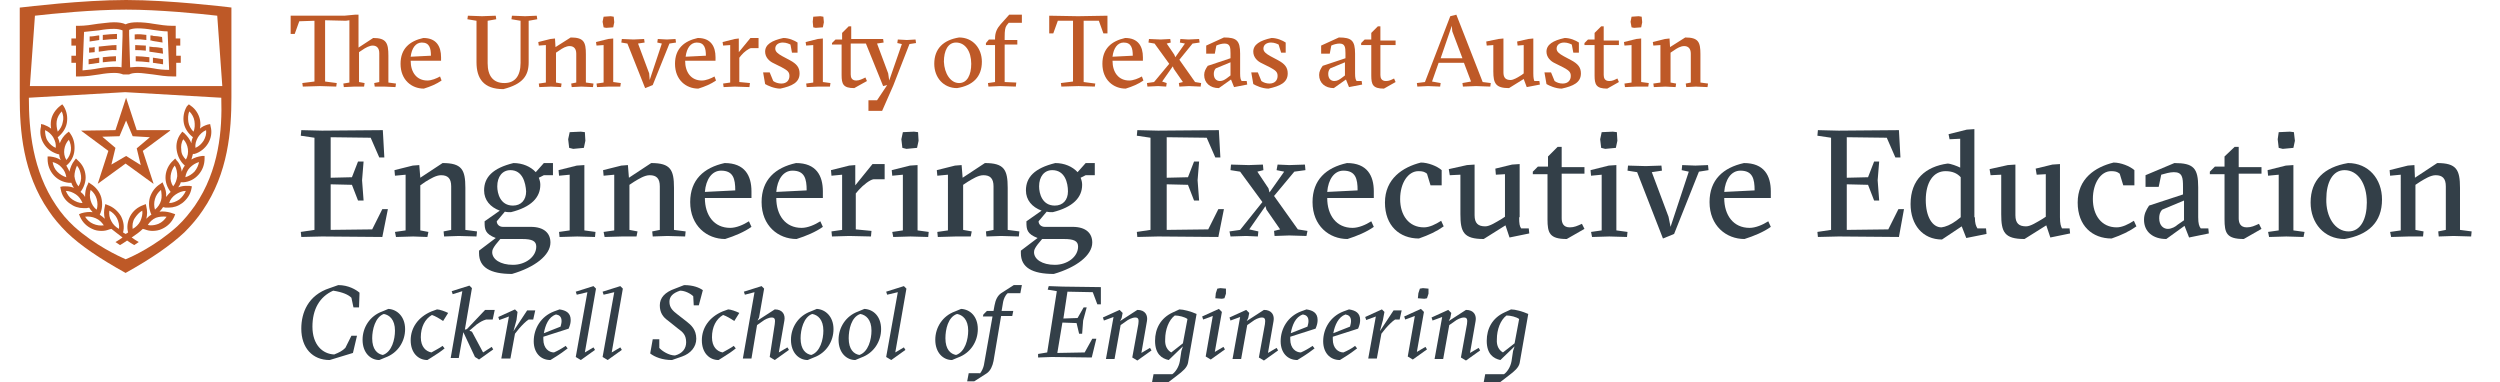 <?xml version="1.0" encoding="utf-8"?>
<!-- Generator: Adobe Illustrator 23.0.6, SVG Export Plug-In . SVG Version: 6.00 Build 0)  -->
<svg version="1.1" id="Layer_1" xmlns="http://www.w3.org/2000/svg" xmlns:xlink="http://www.w3.org/1999/xlink" x="0px" y="0px"
	 viewBox="0 0 493.7 75.5" style="enable-background:new 0 0 493.7 75.5;" xml:space="preserve">
<style type="text/css">
	.st0{fill:#333F48;}
	.st1{fill:#BE5927;}
</style>
<g>
	<path class="st0" d="M75.6,25.7l0.3,5.4h-1l-1.7-3.9l-7.9-0.1v8l4.2-0.1l1.2-3.1h1.1l-0.3,3.7l0.3,4h-1.1l-1.2-3.1l-4.2-0.1v9
		l8.2-0.1l2-4h1.1l-1.1,5.5l-11.9-0.1l-4.1,0.1l-0.1-1l2.7-0.4V27.2l-2.7-0.4l0.1-1.1l4.1,0.1L75.6,25.7z"/>
	<path class="st0" d="M81.6,46.7l-3.4,0.1l-0.2-1l2.1-0.3V34.5L78,34.7l-0.1-1.1l3.6-0.9l1.3-0.1l0.2,2.5l4.4-2.9
		c3.8,0,4.5,1.3,4.5,4.9v8.3l2.3,0.3l-0.1,1l-3.5-0.1l-2.9,0.1l-0.1-1l1.5-0.3v-8.6c0-1.6-0.7-2.2-2-2.2c-1,0-2.1,0.7-3.1,1.3
		L83,36.6v8.9l1.6,0.3l-0.2,1L81.6,46.7z"/>
	<path class="st0" d="M105.8,34l1.6-1.8h1.8v2.4h-1.8l-1,0.5c0.2,0.5,0.3,0.9,0.3,1.4c0,2.5-1.8,4.4-5.8,5.4c-0.4,0-0.8,0-1.2-0.1
		l-1.6,1.9c0,0.6,0.5,1.1,1.2,1.1h5.5c2.7,0,3.9,1.3,3.9,3.1c0,2.5-3.1,4.9-7.6,6.2c-4.3,0-6.5-1.3-6.5-4.1v-0.5l3.3-2.5
		c-2.1-0.8-2.2-1.7-2.2-3.1v-0.2l3-2.1c-1.9-0.7-3.1-2.1-3.1-4c0-2.6,1.7-4.4,5.8-5.4C103.2,32.2,104.8,32.9,105.8,34z M98.8,47.2
		c-1.5,1.7-1.6,2.2-1.6,2.6c0,1.4,1.6,2.5,4.1,2.5s4.6-1.6,4.6-3.6c0-1.1-0.8-1.5-2.8-1.5H98.8z M100.8,33.6c-1.6,0-2.6,1.3-2.6,3.2
		c0,1.4,0.6,3.8,3.1,3.8c1.6,0,2.6-1.1,2.6-2.8C103.8,36.1,103.2,33.6,100.8,33.6z"/>
	<path class="st0" d="M114,46.7l-3.5,0.1l-0.1-1l2.1-0.3V34.5l-2.1,0.2l-0.1-1.1l3.6-0.9l1.5-0.1v12.9l2.2,0.3l-0.1,1L114,46.7z
		 M112.5,26.1l2.2-0.1l0.8,0.1l0.1,1.7l-0.3,1.4l-2.1,0.2l-0.8-0.2l-0.2-1.7L112.5,26.1z"/>
	<path class="st0" d="M122.8,46.7l-3.4,0.1l-0.2-1l2.1-0.3V34.5l-2.1,0.2l-0.1-1.1l3.6-0.9l1.3-0.1l0.2,2.5l4.4-2.9
		c3.8,0,4.5,1.3,4.5,4.9v8.3l2.3,0.3l-0.1,1l-3.5-0.1l-2.9,0.1l-0.1-1l1.5-0.3v-8.6c0-1.6-0.7-2.2-2-2.2c-1,0-2.1,0.7-3.1,1.3
		l-0.9,0.6v8.9l1.6,0.3l-0.2,1L122.8,46.7z"/>
	<path class="st0" d="M139.2,39.1c0,3.4,1.8,5.9,5,5.9c1.2,0,2.6-0.6,3.7-1.3l0.5,1.1c-1.4,1-3.3,1.8-5.2,2.4
		c-3.6,0-6.9-2.6-6.9-7.3c0-4.4,2.7-6.8,6.8-7.7c4,0,5.3,2.5,5.3,5.6v1.3H139.2z M145.2,37.6c0-2.3-0.4-3.9-2.8-3.9
		c-1.8,0-3,1.7-3.2,4.2L145.2,37.6z"/>
	<path class="st0" d="M153.3,39.1c0,3.4,1.8,5.9,5,5.9c1.2,0,2.6-0.6,3.7-1.3l0.5,1.1c-1.4,1-3.3,1.8-5.2,2.4
		c-3.6,0-6.9-2.6-6.9-7.3c0-4.4,2.7-6.8,6.8-7.7c4,0,5.3,2.5,5.3,5.6v1.3H153.3z M159.3,37.6c0-2.3-0.4-3.9-2.8-3.9
		c-1.8,0-3,1.7-3.2,4.2L159.3,37.6z"/>
	<path class="st0" d="M168.9,36.6l3.4-4.2h2.4v3h-2.2c-0.7,0.1-2,1.1-2.9,2.1l-0.6,0.7v7.1l3.1,0.3l-0.1,1.1l-4.3-0.1l-3.4,0.1
		l-0.1-1l2.1-0.3V34.5l-2.1,0.2l-0.1-1.1l3.6-0.9l1.2-0.1L168.9,36.6z"/>
	<path class="st0" d="M179.8,46.7l-3.4,0.1l-0.2-1l2.1-0.3V34.5l-2.1,0.2l-0.1-1.1l3.6-0.9l1.5-0.1v12.9l2.2,0.3l-0.1,1L179.8,46.7z
		 M178.3,26.1l2.2-0.1l0.8,0.1l0.1,1.7l-0.3,1.4l-2.1,0.2l-0.8-0.2l-0.2-1.7L178.3,26.1z"/>
	<path class="st0" d="M188.7,46.7l-3.5,0.1l-0.1-1l2.1-0.3V34.5l-2.1,0.2l-0.1-1.1l3.6-0.9l1.3-0.1l0.2,2.5l4.4-2.9
		c3.8,0,4.5,1.3,4.5,4.9v8.3l2.3,0.3l-0.1,1l-3.5-0.1l-2.9,0.1l-0.1-1l1.5-0.3v-8.6c0-1.6-0.7-2.2-2-2.2c-1,0-2.1,0.7-3.1,1.3
		l-0.9,0.6v8.9l1.7,0.3l-0.2,1L188.7,46.7z"/>
	<path class="st0" d="M212.8,34l1.6-1.8h1.8v2.4h-1.8l-1,0.5c0.2,0.5,0.3,0.9,0.3,1.4c0,2.5-1.8,4.4-5.8,5.4c-0.4,0-0.8,0-1.2-0.1
		l-1.6,1.9c0,0.6,0.5,1.1,1.2,1.1h5.5c2.7,0,3.9,1.3,3.9,3.1c0,2.5-3.1,4.9-7.6,6.2c-4.3,0-6.5-1.3-6.5-4.1v-0.5l3.3-2.5
		c-2.1-0.8-2.2-1.7-2.2-3.1v-0.2l3-2.1c-1.9-0.7-3.1-2.1-3.1-4c0-2.6,1.7-4.4,5.8-5.4C210.2,32.2,211.8,32.9,212.8,34z M205.8,47.2
		c-1.5,1.7-1.6,2.2-1.6,2.6c0,1.4,1.6,2.5,4.1,2.5s4.6-1.6,4.6-3.6c0-1.1-0.8-1.5-2.8-1.5H205.8z M207.8,33.6
		c-1.6,0-2.6,1.3-2.6,3.2c0,1.4,0.6,3.8,3.1,3.8c1.6,0,2.6-1.1,2.6-2.8C210.9,36.1,210.3,33.6,207.8,33.6z"/>
	<path class="st0" d="M240.7,25.7l0.3,5.4h-1l-1.7-3.9l-7.9-0.1v8l4.2-0.1l1.2-3.1h1l-0.3,3.7l0.3,4h-1l-1.2-3.1l-4.2-0.1v9l8.2-0.1
		l2-4h1.1l-1.1,5.5l-11.9-0.1l-4.1,0.1l-0.1-1l2.7-0.4V27.2l-2.7-0.4l0.1-1.1l4.1,0.1L240.7,25.7z"/>
	<path class="st0" d="M248.5,45.7l-0.1,1l-2.3-0.1l-3.1,0.1l-0.2-1l2.1-0.3l4.4-5.5l-4.4-6l-1.9-0.3l0.1-1.1l3.5,0.1l2.8-0.1
		l0.1,1.1l-1.2,0.3l2.2,3.3l0.2,0.8l2.9-4.1l-1.5-0.3l0.2-1.1l2.3,0.1l3.1-0.1l0.1,1.1l-2.2,0.3l-4,4.8l4.7,6.6l1.9,0.3l-0.2,1
		l-3.4-0.1l-2.9,0.1l-0.1-1l1.2-0.3l-2.7-3.9l-0.2-0.7l-3.2,4.6L248.5,45.7z"/>
	<path class="st0" d="M262.1,39.1c0,3.4,1.8,5.9,5,5.9c1.2,0,2.6-0.6,3.7-1.3l0.5,1.1c-1.4,1-3.3,1.8-5.2,2.4
		c-3.6,0-6.9-2.6-6.9-7.3c0-4.4,2.7-6.8,6.8-7.7c4,0,5.3,2.5,5.3,5.6v1.3H262.1z M268.1,37.6c0-2.3-0.4-3.9-2.8-3.9
		c-1.8,0-3,1.7-3.2,4.2L268.1,37.6z"/>
	<path class="st0" d="M281.8,34.3c-0.5-0.4-0.9-0.5-1.7-0.5c-2,0-3.6,2.3-3.6,5.5c0,3.2,1.7,5.6,4.7,5.6c1.1,0,2.3-0.6,3.4-1.3
		l0.5,1.1c-1.4,1-2.9,1.7-4.9,2.4c-3.8,0-6.7-2.5-6.7-7.1c0-4.7,3.5-7,7.1-7.9c1.4,0,3.2,0.7,4.1,1.5v3h-2.2L281.8,34.3z"/>
	<path class="st0" d="M300,42.9c0,1.3,0.1,1.8,0.4,2.2h1.5l0.1,1l-3.9,0.8l-0.8-2.4l-4.3,2.7c-4,0-4.6-1.4-4.6-4.9v-7.8l-2.1,0.1
		l-0.2-1.2l3.6-0.8l1.5-0.1v10c0,1.6,0.7,2.2,2.1,2.2c0.9,0,2.1-0.8,3.3-1.5l0.6-0.4v-8.4l-1.8,0.1l-0.1-1.2l3.3-0.8l1.5-0.1V42.9z"
		/>
	<path class="st0" d="M302.7,34.4v-0.5l1-1h2v-2l1.9-1.9h0.8V33h4.5v1.3h-4.5v8.8c0,0.9,0.3,1.8,1.6,1.8c0.9,0,1.5-0.3,2.4-0.7
		l0.5,1l-3.5,2c-3.4,0-3.8-1.2-3.8-3.9v-8.9H302.7z"/>
	<path class="st0" d="M317.8,46.7l-3.4,0.1l-0.2-1l2.1-0.3V34.5l-2.1,0.2l-0.1-1.1l3.6-0.9l1.5-0.1v12.9l2.2,0.3l-0.1,1L317.8,46.7z
		 M316.3,26.1l2.2-0.1l0.8,0.1l0.1,1.7l-0.3,1.4l-2.1,0.2l-0.8-0.2l-0.2-1.7L316.3,26.1z"/>
	<path class="st0" d="M329.9,44.8l3.6-10.9l-1.4-0.3l0.1-1l2.6,0.1l2.5-0.1l0.1,1l-1.9,0.3l-4.9,12.3l-2.2,0.9L323.3,34l-1.9-0.3
		l0.1-1l3.5,0.1l3.1-0.1l0.1,1l-2,0.3l3.3,8.8L329.9,44.8z"/>
	<path class="st0" d="M340.5,39.1c0,3.4,1.8,5.9,5,5.9c1.2,0,2.6-0.6,3.7-1.3l0.5,1.1c-1.4,1-3.3,1.8-5.2,2.4
		c-3.6,0-6.9-2.6-6.9-7.3c0-4.4,2.7-6.8,6.8-7.7c4,0,5.3,2.5,5.3,5.6v1.3H340.5z M346.5,37.6c0-2.3-0.4-3.9-2.8-3.9
		c-1.8,0-3,1.7-3.2,4.2L346.5,37.6z"/>
	<path class="st0" d="M375,25.7l0.3,5.4h-1l-1.7-3.9l-7.9-0.1v8l4.2-0.1l1.2-3.1h1l-0.3,3.7l0.3,4h-1l-1.2-3.1l-4.2-0.1v9l8.2-0.1
		l2-4h1.1l-1,5.5l-11.9-0.1l-4.1,0.1l-0.1-1l2.7-0.4V27.2l-2.7-0.4l0.1-1.1l4.1,0.1L375,25.7z"/>
	<path class="st0" d="M390,42.9c0,1.2,0.2,1.7,0.5,2.2h1.7l0.1,1.1l-4,0.8l-0.9-2.3l-3.9,2.6c-3.8,0-6.2-2.9-6.2-7
		c0-4.9,3-7.4,7.3-8c0.6,0,1.9,0.5,2.5,0.8v-5.7l-2.1,0.1l-0.2-1l3.6-0.9l1.5-0.1V42.9z M386.3,43.6l0.9-0.7v-7.9
		c-0.7-0.8-1.7-1.2-3-1.2c-2.4,0-3.9,2.2-3.9,5.7c0,3.3,1.3,5.4,3.1,5.4C384.2,44.8,385.2,44.4,386.3,43.6z"/>
	<path class="st0" d="M406.8,42.9c0,1.3,0.2,1.8,0.4,2.2h1.5l0.1,1l-3.9,0.8l-0.8-2.4l-4.3,2.7c-4,0-4.6-1.4-4.6-4.9v-7.8l-2.1,0.1
		l-0.2-1.2l3.6-0.8l1.5-0.1v10c0,1.6,0.7,2.2,2.1,2.2c0.9,0,2.1-0.8,3.3-1.5l0.6-0.4v-8.4l-1.8,0.1l-0.2-1.2l3.3-0.8l1.5-0.1V42.9z"
		/>
	<path class="st0" d="M418.6,34.3c-0.5-0.4-0.9-0.5-1.7-0.5c-2,0-3.6,2.3-3.6,5.5c0,3.2,1.7,5.6,4.7,5.6c1.1,0,2.3-0.6,3.4-1.3
		l0.5,1.1c-1.4,1-2.9,1.7-4.9,2.4c-3.8,0-6.7-2.5-6.7-7.1c0-4.7,3.4-7,7.1-7.9c1.4,0,3.2,0.7,4.1,1.5v3h-2.2L418.6,34.3z"/>
	<path class="st0" d="M429.4,32.2c3.8,0,4.7,1,4.7,4.8v5.9c0,1.3,0.2,1.8,0.5,2.2h1.5l0.1,1l-3.9,0.8l-0.9-2.3l-3.6,2.6
		c-2.6,0-4.4-1.4-4.4-3.8c0-1.1,0.4-1.9,1-2.8l6.7-2.2v-1.5c0-1.8-0.1-2.9-1.8-2.9c-0.8,0-1.8,0.3-2.5,0.5l-0.5,2.4h-2.6v-2.3
		L429.4,32.2z M431.3,39.6l-4.3,1.8c-0.5,0.5-0.6,1.1-0.6,1.7c0,1.5,0.9,2.1,1.7,2.1c0.8,0,1.6-0.5,1.9-0.8l1.3-0.9V39.6z"/>
	<path class="st0" d="M436.4,34.4v-0.5l1-1h1.9v-2l2-1.9h0.8V33h4.5v1.3h-4.5v8.8c0,0.9,0.3,1.8,1.6,1.8c0.9,0,1.5-0.3,2.4-0.7
		l0.5,1l-3.5,2c-3.4,0-3.8-1.2-3.8-3.9v-8.9H436.4z"/>
	<path class="st0" d="M451.5,46.7l-3.4,0.1l-0.2-1l2.1-0.3V34.5l-2.1,0.2l-0.1-1.1l3.6-0.9l1.5-0.1v12.9l2.2,0.3l-0.2,1L451.5,46.7z
		 M450,26.1l2.2-0.1l0.8,0.1l0.2,1.7l-0.3,1.4l-2.1,0.2l-0.8-0.2l-0.2-1.7L450,26.1z"/>
	<path class="st0" d="M470.4,39.4c0,4.5-2.7,7-7.4,7.8c-4,0-6.7-3.1-6.7-7.2c0-4.5,2.7-7,7.4-7.8C467.7,32.2,470.4,35.3,470.4,39.4z
		 M463.8,45.7c2.4,0,3.6-2.5,3.6-5.7c0-3.8-1.8-6.4-4.4-6.4c-2.4,0-3.6,2.5-3.6,5.7C459.3,42.8,461.1,45.7,463.8,45.7z"/>
	<path class="st0" d="M475.6,46.7l-3.4,0.1l-0.2-1l2.1-0.3V34.5l-2.1,0.2l-0.1-1.1l3.6-0.9l1.3-0.1l0.1,2.5l4.4-2.9
		c3.8,0,4.5,1.3,4.5,4.9v8.3l2.3,0.3l-0.1,1l-3.5-0.1l-2.9,0.1l-0.1-1l1.5-0.3v-8.6c0-1.6-0.7-2.2-2-2.2c-1,0-2.1,0.7-3.1,1.3
		l-0.9,0.6v8.9l1.6,0.3l-0.1,1L475.6,46.7z"/>
	<path class="st0" d="M65.1,71.1c-3.4,0-5.6-2.4-5.6-6.2c0-3.1,1.3-6.6,5.6-8l1.7-0.6c2,0,3.5,0.9,4.2,1.5l-0.1,2.9h-1.1l-0.4-1.9
		c-0.6-0.6-1.7-1.1-3.6-1.4c-2.7,1.2-4.1,3.7-4.1,7.1c0,3.6,2,5.4,4.3,5.5c1-0.4,1.6-0.7,2.2-1.3l1.2-2.4h1.1l-0.8,3.4L65.1,71.1z"
		/>
	<path class="st0" d="M80,65c0,2.4-1.4,4.7-3.9,5.6l-1.2,0.5c-1.7,0-3.3-1.4-3.3-4c0-2.4,1.4-4.7,3.9-5.6l1.2-0.5
		C78.4,61.1,80,62.5,80,65z M73.5,66.8c0,2.2,1,3.1,2.1,3.3c1.8-0.6,2.4-3.1,2.4-4.8c0-2.2-1.1-3.1-2.2-3.3
		C74.1,62.6,73.5,65.1,73.5,66.8z"/>
	<path class="st0" d="M87.4,68.3l0.4,0.5c-0.6,0.5-1.6,1.2-2.6,1.8l-0.8,0.5c-1.8,0-3.3-1.4-3.3-3.9c0-2.5,1.5-4.6,4.1-5.7l1.1-0.4
		c0.5,0,1.6,0.4,2.2,0.7l-1,1.6c-0.7-0.5-1.6-1-2.2-1.2c-1.4,0.8-2.2,2.4-2.2,4.4c0,1.9,1,2.8,2.1,3C85.7,69.3,86.9,68.7,87.4,68.3z
		"/>
	<path class="st0" d="M89.4,58.1l-0.2-0.6l3.5-1.1l0.5,0.5l-1.4,8.2l0.4-0.1l3.6-3.8h1.9l-0.4,1.9H96c-0.7,0.2-1.2,0.5-1.9,1
		l-1.4,1.2l0.5,0.2l2.2,4.1l1.7-1.1l0.3,0.5l-2.8,2l-0.8-0.5l-2.3-4.9l-0.9,5.1H89l2.3-13.2L89.4,58.1z"/>
	<path class="st0" d="M102,63.2l-0.6,2.2l2.7-4.1h1.6l-0.4,1.8h-0.9c-0.5,0.3-1.3,1.1-1.9,1.8l-0.8,1l-0.9,4.9H99l1.5-8.3l-1.9,0.7
		l-0.2-0.6l3.3-1.5l0.5,0.5L102,63.2z"/>
	<path class="st0" d="M111.7,68.3l0.4,0.5c-0.5,0.4-1.6,1.2-2.6,1.8l-0.8,0.5c-2,0-3.3-1.5-3.3-3.7c0-2.5,1.4-4.9,4-5.9l1.1-0.4
		c1.3,0.2,2.2,0.7,2.2,2.1c0,0.5-0.1,1-0.4,1.7l-5,1.6c0,0.2,0,0.4,0,0.5c0,1.8,1.1,2.6,2.1,2.6C110.1,69.3,111,68.8,111.7,68.3z
		 M107.4,65.8l3.3-1.3c0.1-0.4,0.2-0.7,0.2-1.1c0-0.9-0.5-1.2-1.1-1.3C108.3,62.6,107.7,64.2,107.4,65.8z"/>
	<path class="st0" d="M113.9,58.2l-0.2-0.6l3.5-1.1l0.5,0.5l-2.2,12.6l1.7-1l0.3,0.5l-2.8,2l-1-0.6l2.3-12.8L113.9,58.2z"/>
	<path class="st0" d="M119.2,58.2l-0.2-0.6l3.5-1.1l0.5,0.5l-2.2,12.6l1.7-1l0.3,0.5l-2.8,2l-1-0.6l2.3-12.8L119.2,58.2z"/>
	<path class="st0" d="M138,60.3H137l-0.1-1.8c-0.5-0.5-1.6-1.1-2.6-1.1c-1.5,0.5-2.1,1.2-2.1,2.2c0,1.2,0.7,1.8,1.6,2.5l1.8,1.4
		c0.9,0.7,1.9,1.6,1.9,3.4c0,1.6-1.1,2.9-2.8,3.5l-2,0.7c-1.9,0-3.4-0.6-4.3-1.3l0.5-2.8h1.3v1.7c0.5,0.6,1.9,1.5,3.1,1.5
		c1.5-0.4,2.2-1.4,2.2-2.6c0-1.4-0.6-2-1.6-2.7l-2-1.6c-1-0.7-1.6-1.6-1.6-3c0-1.5,1-2.6,3-3.3l1.8-0.7c1.8,0,3,0.5,3.7,1L138,60.3z
		"/>
	<path class="st0" d="M144.9,68.3l0.4,0.5c-0.6,0.5-1.6,1.2-2.6,1.8l-0.8,0.5c-1.8,0-3.3-1.4-3.3-3.9c0-2.5,1.5-4.6,4.1-5.7l1.1-0.4
		c0.5,0,1.6,0.4,2.2,0.7l-1,1.6c-0.7-0.5-1.6-1-2.2-1.2c-1.4,0.8-2.2,2.4-2.2,4.4c0,1.9,1,2.8,2.1,3
		C143.2,69.3,144.4,68.7,144.9,68.3z"/>
	<path class="st0" d="M148.4,70.8h-1.7l2.3-13.1l-1.9,0.5l-0.2-0.6l3.5-1.1l0.5,0.5l-1,5.7l-0.3,0.6l3.4-2.2c1.6,0,2.1,1.1,1.9,2.2
		l-1.1,6.3l1.7-1l0.3,0.5l-2.8,2l-1-0.6L153,64c0.1-0.8,0.1-1.3-0.6-1.3c-0.6,0-1.4,0.4-1.9,0.8l-1,0.7L148.4,70.8z"/>
	<path class="st0" d="M164.6,65c0,2.4-1.4,4.7-3.9,5.6l-1.2,0.5c-1.7,0-3.3-1.4-3.3-4c0-2.4,1.4-4.7,3.9-5.6l1.2-0.5
		C163,61.1,164.6,62.5,164.6,65z M158.1,66.8c0,2.2,1,3.1,2.1,3.3c1.8-0.6,2.4-3.1,2.4-4.8c0-2.2-1.1-3.1-2.2-3.3
		C158.7,62.6,158.1,65.1,158.1,66.8z"/>
	<path class="st0" d="M174,65c0,2.4-1.4,4.7-3.9,5.6l-1.2,0.5c-1.7,0-3.3-1.4-3.3-4c0-2.4,1.4-4.7,3.9-5.6l1.2-0.5
		C172.5,61.1,174,62.5,174,65z M167.6,66.8c0,2.2,1,3.1,2.1,3.3c1.8-0.6,2.4-3.1,2.4-4.8c0-2.2-1.1-3.1-2.2-3.3
		C168.1,62.6,167.6,65.1,167.6,66.8z"/>
	<path class="st0" d="M175.2,58.2l-0.2-0.6l3.5-1.1l0.5,0.5l-2.2,12.6l1.7-1l0.3,0.5l-2.8,2l-1-0.6l2.3-12.8L175.2,58.2z"/>
	<path class="st0" d="M193.1,65c0,2.4-1.4,4.7-3.9,5.6l-1.2,0.5c-1.7,0-3.3-1.4-3.3-4c0-2.4,1.4-4.7,3.9-5.6l1.2-0.5
		C191.6,61.1,193.1,62.5,193.1,65z M186.7,66.8c0,2.2,1,3.1,2.1,3.3c1.8-0.6,2.4-3.1,2.4-4.8c0-2.2-1.1-3.1-2.2-3.3
		C187.2,62.6,186.7,65.1,186.7,66.8z"/>
	<path class="st0" d="M193.5,73.8c0.4-0.5,0.7-1.2,0.8-1.7l1.7-9.6h-1.9l0.1-0.4l0.7-0.7h1.3l0.2-1.1c0.2-1.1,0.6-1.9,1.3-2.4
		l2.5-1.6h1.6l-0.3,1.6H199c-0.5,0.4-0.8,1.2-0.9,1.7l-0.3,1.8h2.3l-0.2,1h-2.2l-1.5,8.9c-0.2,1-0.6,1.9-1.3,2.4l-2.5,1.6h-1.4
		l0.3-1.6H193.5z"/>
	<path class="st0" d="M217.4,56.7v3.4h-0.7l-0.9-2.4l-5-0.1l-0.8,5.3l2.8-0.1l1.2-2.1h0.6l-0.7,2.6l-0.2,2.6h-0.6l-0.5-2.1l-2.8-0.1
		l-1,6l5.4-0.1l1.5-2.7h0.8l-0.9,3.7l-7.9-0.1l-2.7,0.1v-0.7l1.8-0.3l1.9-12.1l-1.8-0.3l0.2-0.7l2.8,0.1L217.4,56.7z"/>
	<path class="st0" d="M224.8,64c0.1-0.8,0.1-1.3-0.6-1.3c-0.6,0-1.4,0.4-1.9,0.8l-1,0.7l-1.2,6.7h-1.7l1.5-8.3l-1.9,0.7l-0.2-0.6
		l3.3-1.5l0.6,0.6l-0.2,1l-0.3,0.6l3.4-2.2c1.6,0,2.1,1.1,1.9,2.2l-1.1,6.3l1.7-1l0.3,0.5l-2.8,2l-1-0.6L224.8,64z"/>
	<path class="st0" d="M227.5,75.5l0.3-1.6h3.7c0.6-0.4,1.3-1.4,1.5-2.6l0.3-2l0.3-0.9l-2.8,2.7c-1.4-0.3-2.7-1.2-2.7-3.8
		c0-2.4,1.1-4.5,3.5-5.6l1.3-0.6c0.8,0,2.3,0.4,3.4,0.9l-1.7,9.7c-0.2,0.9-1,1.6-2.2,2.5l-1.7,1.3H227.5z M231.3,69.6l2.3-1.8
		l0.9-4.8c-0.5-0.4-1.7-0.7-2.5-0.7c-1.2,0.9-1.9,2.8-1.9,4.7C230,68.4,230.6,69.2,231.3,69.6z"/>
	<path class="st0" d="M237.6,63.1l-0.2-0.6l3.3-1.5l0.6,0.6l-1.4,7.9l1.7-1l0.3,0.5l-2.8,2l-1-0.6l1.4-8L237.6,63.1z M240.4,57
		l0.6-0.1l1.1,0.1v1l-0.3,0.9l-0.5,0.1l-1.3-0.1l0.1-1L240.4,57z"/>
	<path class="st0" d="M249.8,64c0.1-0.8,0.1-1.3-0.6-1.3c-0.6,0-1.4,0.4-1.9,0.8l-1,0.7l-1.2,6.7h-1.7l1.5-8.3l-1.9,0.7l-0.2-0.6
		l3.3-1.5l0.6,0.6l-0.2,1l-0.3,0.6l3.4-2.2c1.6,0,2.1,1.1,1.9,2.2l-1.1,6.3l1.7-1l0.3,0.5l-2.8,2l-1-0.6L249.8,64z"/>
	<path class="st0" d="M259.2,68.3l0.4,0.5c-0.5,0.4-1.6,1.2-2.6,1.8l-0.8,0.5c-2,0-3.3-1.5-3.3-3.7c0-2.5,1.4-4.9,4-5.9l1.1-0.4
		c1.3,0.2,2.2,0.7,2.2,2.1c0,0.5-0.1,1-0.4,1.7l-5,1.6c0,0.2,0,0.4,0,0.5c0,1.8,1.1,2.6,2.1,2.6C257.6,69.3,258.5,68.8,259.2,68.3z
		 M254.9,65.8l3.3-1.3c0.1-0.4,0.2-0.7,0.2-1.1c0-0.9-0.5-1.2-1.1-1.3C255.8,62.6,255.2,64.2,254.9,65.8z"/>
	<path class="st0" d="M267.6,68.3l0.4,0.5c-0.5,0.4-1.6,1.2-2.6,1.8l-0.8,0.5c-2,0-3.3-1.5-3.3-3.7c0-2.5,1.4-4.9,4-5.9l1.1-0.4
		c1.3,0.2,2.2,0.7,2.2,2.1c0,0.5-0.1,1-0.4,1.7l-5,1.6c0,0.2,0,0.4,0,0.5c0,1.8,1.1,2.6,2.1,2.6C266,69.3,267,68.8,267.6,68.3z
		 M263.3,65.8l3.3-1.3c0.1-0.4,0.2-0.7,0.2-1.1c0-0.9-0.5-1.2-1.1-1.3C264.3,62.6,263.6,64.2,263.3,65.8z"/>
	<path class="st0" d="M273.1,63.2l-0.6,2.2l2.7-4.1h1.6l-0.4,1.8h-0.9c-0.5,0.3-1.3,1.1-1.9,1.8l-0.8,1l-0.9,4.9h-1.7l1.5-8.3
		l-1.9,0.7l-0.2-0.6l3.3-1.5l0.5,0.5L273.1,63.2z"/>
	<path class="st0" d="M277.5,63.1l-0.2-0.6l3.3-1.5l0.6,0.6l-1.4,7.9l1.7-1l0.3,0.5l-2.8,2l-1-0.6l1.4-8L277.5,63.1z M280.4,57
		l0.6-0.1l1.1,0.1v1l-0.3,0.9l-0.5,0.1l-1.3-0.1l0.1-1L280.4,57z"/>
	<path class="st0" d="M289.7,64c0.1-0.8,0.1-1.3-0.6-1.3c-0.6,0-1.4,0.4-1.9,0.8l-1,0.7l-1.2,6.7h-1.7l1.5-8.3l-1.9,0.7l-0.2-0.6
		l3.3-1.5l0.6,0.6l-0.2,1l-0.3,0.6l3.4-2.2c1.6,0,2.1,1.1,1.9,2.2l-1.1,6.3l1.7-1l0.3,0.5l-2.8,2l-1-0.6L289.7,64z"/>
	<path class="st0" d="M293,75.5l0.3-1.6h3.7c0.6-0.4,1.3-1.4,1.5-2.6l0.3-2l0.3-0.9l-2.8,2.7c-1.4-0.3-2.7-1.2-2.7-3.8
		c0-2.4,1.1-4.5,3.5-5.6l1.3-0.6c0.8,0,2.3,0.4,3.4,0.9l-1.7,9.7c-0.2,0.9-1,1.6-2.2,2.5l-1.7,1.3H293z M296.8,69.6l2.3-1.8l0.9-4.8
		c-0.5-0.4-1.7-0.7-2.5-0.7c-1.2,0.9-1.9,2.8-1.9,4.7C295.5,68.4,296.1,69.2,296.8,69.6z"/>
</g>
<g>
	<g>
		<polygon class="st1" points="24.8,18 24.9,18 24.9,18 24.8,18 24.8,18 		"/>
		<path class="st1" d="M30.3,13.5c-1.1-0.2-2.2-0.3-3.2-0.3c-0.5,0-1,0.1-1.4,0.1l-0.2-6.4V5.9c0.4-0.2,1-0.3,1.7-0.3
			c0.9,0,1.9,0.1,3,0.3c0.9,0.1,1.9,0.3,2.9,0.3l0.3,7.6C32.3,13.8,31.3,13.7,30.3,13.5L30.3,13.5z M19.4,13.5c-1,0.2-2,0.3-3.1,0.4
			l0.3-7.6c1-0.1,2-0.2,2.9-0.3c1.1-0.2,2.1-0.3,3-0.3c0.7,0,1.2,0.1,1.7,0.3v1.1L24,13.3c-0.4-0.1-0.9-0.1-1.4-0.1
			C21.7,13.2,20.6,13.3,19.4,13.5L19.4,13.5z M35.6,9V7.6h-0.9V5.1h-0.6c-1.3,0-2.5-0.2-3.8-0.4c-1.1-0.2-2.2-0.3-3.2-0.3
			c-0.9,0-1.7,0.1-2.3,0.4c-0.6-0.3-1.4-0.4-2.3-0.4c-1,0-2,0.2-3.2,0.3c-1.2,0.2-2.5,0.4-3.8,0.4H15v2.5h-0.9V9H15v2h-0.9v1.4H15
			v2.7h0.6c1.4,0,2.7-0.2,4-0.4c1.1-0.2,2.1-0.3,3-0.3c0.7,0,1.2,0.1,1.7,0.3v0h1.2v0c0.4-0.2,0.9-0.3,1.7-0.3c0.9,0,1.9,0.2,3,0.3
			c1.3,0.2,2.6,0.4,4,0.4h0.6v-2.7h0.9V11h-0.9V9H35.6L35.6,9z"/>
		<path class="st1" d="M19.6,7c-0.1,0-0.1,0-0.2,0c-0.6,0.1-1.1,0.2-1.7,0.2l0,1c0.6-0.1,1.3-0.2,1.9-0.3c0,0,0,0,0,0V7L19.6,7z"/>
		<path class="st1" d="M20.3,6.9v1c1-0.1,2-0.2,2.8-0.2l0-1C22.3,6.7,21.3,6.8,20.3,6.9L20.3,6.9z"/>
		<path class="st1" d="M19.6,11.4c-0.1,0-0.1,0-0.2,0c-0.6,0.1-1.2,0.2-1.9,0.3l0,1c0.7-0.1,1.4-0.2,2.1-0.3c0,0,0,0,0,0V11.4
			L19.6,11.4z"/>
		<path class="st1" d="M20.3,11.3v1c1-0.1,1.8-0.2,2.6-0.2l0-1C22.2,11.1,21.3,11.2,20.3,11.3L20.3,11.3z"/>
		<path class="st1" d="M19.5,9.2v1c0,0,0.1,0,0.1,0C20.9,10,22,9.8,23,9.9l0-1C22,8.9,20.7,9.1,19.5,9.2L19.5,9.2z"/>
		<path class="st1" d="M18.7,9.3c-0.4,0.1-0.7,0.1-1.1,0.1l0,1c0.4,0,0.8-0.1,1.1-0.1V9.3L18.7,9.3z"/>
		<path class="st1" d="M29,6.9c-0.8-0.1-1.6-0.2-2.4-0.1l0,1c0.7-0.1,1.5,0,2.3,0.1V6.9L29,6.9z"/>
		<path class="st1" d="M32,7.3c-0.6-0.1-1.2-0.2-1.7-0.2C30.1,7,29.9,7,29.7,7v1c0.2,0,0.3,0,0.5,0.1c0.6,0.1,1.3,0.2,1.9,0.3
			L32,7.3L32,7.3z"/>
		<path class="st1" d="M28.8,9C28,9,27.3,8.9,26.7,8.9l0,1c0.6,0,1.3,0,2.1,0.1V9L28.8,9z"/>
		<path class="st1" d="M32.1,9.5c-0.6-0.1-1.2-0.2-1.8-0.2c-0.3,0-0.5-0.1-0.8-0.1v1c0.2,0,0.4,0.1,0.7,0.1c0.6,0.1,1.3,0.2,2,0.3
			L32.1,9.5L32.1,9.5z"/>
		<path class="st1" d="M30.2,12.4c0.7,0.1,1.3,0.2,2,0.3l0-1c-0.6-0.1-1.3-0.2-1.9-0.3c0,0-0.1,0-0.1,0V12.4L30.2,12.4z"/>
		<path class="st1" d="M29.5,11.3c-1-0.1-1.9-0.2-2.7-0.2l0,1c0.8,0,1.7,0.1,2.7,0.2V11.3L29.5,11.3z"/>
		<path class="st1" d="M23.6,26.9l1.3-3.1l1.3,3.1l3.4,0.2l-2.6,2.2l0.8,3.3l-2.9-1.8L22,32.5l0.8-3.3l-2.6-2.2L23.6,26.9L23.6,26.9
			z M16,25.8L16,25.8l5.4,4l-2.1,6.5c0,0,0,0,0,0c0,0,0,0,0,0l5.5-4l5.5,4c0,0,0,0,0,0c0,0,0,0,0-0.1l-2.1-6.4l5.4-4v0
			c0,0,0,0,0-0.1c0,0,0,0-0.1,0v0H27l-2.1-6.4h0c0,0,0,0,0,0s0,0,0,0h0l-2.1,6.4L16,25.8L16,25.8C16,25.7,16,25.7,16,25.8
			C15.9,25.7,16,25.8,16,25.8L16,25.8z"/>
		<path class="st1" d="M38.4,33.9c-0.5,0.5-1.1,0.9-1.8,1.1c0.1-0.7,0.4-1.4,0.9-1.9c0.5-0.5,1.1-0.9,1.8-1.1
			C39.2,32.6,38.9,33.3,38.4,33.9L38.4,33.9z M35.8,29.6c-0.1-0.7,0-1.5,0.4-2.1c0.5,0.5,0.8,1.2,0.9,1.9c0.1,0.7,0,1.5-0.4,2.1
			C36.2,31,35.8,30.4,35.8,29.6L35.8,29.6z M37.2,24.1c-0.1-0.7-0.1-1.5,0.2-2.1c0.5,0.5,0.9,1.2,1,1.9c0.1,0.7,0.1,1.5-0.2,2.1
			C37.7,25.5,37.3,24.8,37.2,24.1L37.2,24.1z M40.7,25.7c0.1,0.7-0.1,1.4-0.5,2.1c-0.4,0.6-0.9,1.1-1.6,1.4
			c-0.1-0.7,0.1-1.4,0.5-2.1C39.5,26.5,40,26,40.7,25.7L40.7,25.7z M35.4,39.4c-0.6,0.4-1.3,0.7-2,0.7c0.2-0.7,0.7-1.3,1.3-1.7
			c0.6-0.4,1.3-0.7,2-0.7C36.4,38.4,35.9,39,35.4,39.4L35.4,39.4z M33.7,34.7c0.1-0.7,0.3-1.4,0.8-2c0.4,0.6,0.5,1.4,0.5,2.1
			c-0.1,0.7-0.3,1.4-0.8,2C33.8,36.2,33.6,35.5,33.7,34.7L33.7,34.7z M31.8,39.6c-0.2,0.7-0.6,1.3-1.2,1.8c-0.2-0.7-0.2-1.4,0-2.1
			c0.2-0.7,0.6-1.3,1.2-1.8C31.9,38.2,32,38.9,31.8,39.6L31.8,39.6z M32.9,42.8c-0.4,0.6-0.9,1.1-1.6,1.4c-0.5,0.2-1,0.3-1.5,0.3
			l0,0c-0.2,0-0.4,0-0.6-0.1c0.4-0.6,0.9-1.1,1.6-1.4C31.4,42.8,32.1,42.7,32.9,42.8L32.9,42.8z M26.6,43.1c0.4-0.6,0.9-1.2,1.5-1.5
			c0.1,0.7-0.1,1.4-0.4,2.1c-0.3,0.6-0.9,1.2-1.5,1.5C26.1,44.5,26.2,43.7,26.6,43.1L26.6,43.1z M18.4,44.2
			c-0.7-0.3-1.2-0.8-1.6-1.4c0.7-0.1,1.4,0,2.1,0.3c0.7,0.3,1.2,0.8,1.6,1.4C19.8,44.6,19.1,44.5,18.4,44.2L18.4,44.2z M17.9,39.6
			c-0.2-0.7-0.2-1.4,0-2.1c0.6,0.5,1,1.1,1.2,1.8c0.2,0.7,0.2,1.4,0,2.1C18.5,41,18.1,40.3,17.9,39.6L17.9,39.6z M21.6,41.6
			c0.6,0.3,1.2,0.9,1.5,1.5c0.3,0.6,0.5,1.4,0.4,2.1c-0.6-0.3-1.2-0.9-1.5-1.5C21.6,43,21.5,42.3,21.6,41.6L21.6,41.6z M14.3,39.4
			c-0.6-0.4-1-1-1.3-1.7c0.7,0,1.4,0.3,2,0.7c0.6,0.4,1,1,1.3,1.7C15.6,40.1,14.9,39.8,14.3,39.4L14.3,39.4z M15.2,32.7
			c0.5,0.6,0.7,1.3,0.8,2c0.1,0.7-0.1,1.5-0.5,2.1c-0.5-0.6-0.7-1.3-0.8-2C14.7,34.1,14.9,33.4,15.2,32.7L15.2,32.7z M11.3,33.9
			c-0.5-0.5-0.8-1.2-0.9-1.9c0.7,0.2,1.3,0.5,1.8,1.1c0.5,0.5,0.8,1.2,0.9,1.9C12.4,34.8,11.8,34.4,11.3,33.9L11.3,33.9z M11,29.2
			c-0.7-0.3-1.2-0.8-1.6-1.4c-0.4-0.6-0.5-1.4-0.5-2.1c0.7,0.3,1.2,0.8,1.6,1.4C10.9,27.8,11.1,28.5,11,29.2L11,29.2z M11.2,23.9
			c0.1-0.7,0.5-1.4,1-1.9c0.3,0.7,0.4,1.4,0.2,2.1c-0.1,0.7-0.5,1.4-1,1.9C11.2,25.3,11.1,24.6,11.2,23.9L11.2,23.9z M12.7,29.5
			c0.1-0.7,0.4-1.4,0.9-1.9c0.3,0.6,0.5,1.4,0.4,2.1c-0.1,0.7-0.4,1.4-0.9,1.9C12.7,30.9,12.6,30.2,12.7,29.5L12.7,29.5z M38.4,30.4
			c1.1-0.3,2.1-1.1,2.7-2.1c0.6-1,0.8-2.2,0.5-3.3l-0.1-0.5l-0.5,0.1c-0.6,0.2-1.1,0.4-1.5,0.8c0.1-0.6,0.1-1.1,0-1.7
			c-0.2-1.1-0.9-2.2-1.8-2.8l-0.4-0.3L36.9,21c-0.6,1-0.8,2.2-0.6,3.3c0.2,1.1,0.9,2.1,1.8,2.8c-0.2,0.4-0.3,0.8-0.3,1.2
			c-0.3-0.8-0.8-1.4-1.4-2l-0.4-0.3l-0.3,0.4c-0.7,0.9-1,2.1-0.8,3.3c0.2,1.2,0.7,2.2,1.6,3l0,0c-0.3,0.4-0.5,0.8-0.6,1.2
			c-0.1-0.8-0.4-1.6-1-2.2l-0.3-0.4l-0.4,0.4c-0.9,0.8-1.4,1.9-1.5,3c-0.1,1.2,0.3,2.3,1,3.2l0,0c-0.3,0.3-0.6,0.6-0.9,1
			c0.1-0.8-0.1-1.6-0.5-2.4l-0.2-0.5l-0.4,0.3c-1,0.6-1.7,1.5-2.1,2.7c-0.3,1.1-0.2,2.3,0.3,3.4l0,0c-0.4,0.2-0.7,0.5-1,0.8
			c0.2-0.8,0.2-1.6,0-2.4l-0.1-0.5l-0.5,0.2c-1.1,0.4-2,1.1-2.6,2.2c-0.5,1-0.7,2.1-0.4,3.2c-0.1,0.1-0.3,0.2-0.5,0.3
			c-0.2-0.1-0.3-0.2-0.5-0.3c0.3-1.1,0.1-2.2-0.4-3.2c-0.6-1-1.5-1.8-2.6-2.2l-0.5-0.2l-0.1,0.5c-0.2,0.8-0.2,1.6,0,2.4
			c-0.3-0.3-0.7-0.6-1-0.8l0,0c0.5-1,0.6-2.2,0.3-3.4c-0.3-1.1-1.1-2.1-2.1-2.7l-0.4-0.3l-0.2,0.5c-0.4,0.7-0.5,1.6-0.5,2.4
			c-0.2-0.4-0.5-0.7-0.9-1l0,0c0.7-0.9,1.1-2.1,1-3.2c-0.1-1.2-0.6-2.2-1.5-3l-0.4-0.4l-0.3,0.4c-0.5,0.6-0.8,1.4-1,2.2
			c-0.1-0.4-0.4-0.8-0.6-1.2l0,0c0.9-0.7,1.5-1.8,1.6-3c0.1-1.2-0.1-2.3-0.8-3.3l-0.3-0.4l-0.4,0.3c-0.6,0.5-1.1,1.2-1.4,2
			c-0.1-0.4-0.2-0.8-0.4-1.2c0.9-0.7,1.6-1.7,1.8-2.8c0.2-1.2,0-2.3-0.6-3.3l-0.3-0.4l-0.4,0.3c-0.9,0.7-1.6,1.7-1.8,2.8
			c-0.1,0.6-0.1,1.1,0,1.7c-0.5-0.4-1-0.6-1.5-0.8l-0.5-0.1L8.1,25c-0.3,1.1-0.1,2.3,0.5,3.3c0.6,1,1.5,1.7,2.7,2.1l0.4,0.1
			c0,0.4,0.1,0.7,0.3,1.1c-0.6-0.4-1.3-0.6-2.1-0.7l-0.5,0l0,0.5c0,1.2,0.4,2.3,1.2,3.2c0.8,0.9,1.9,1.4,3,1.5l0.5,0
			c0.1,0.4,0.3,0.7,0.5,1c-0.5-0.2-1-0.3-1.6-0.3c-0.2,0-0.4,0-0.6,0l-0.5,0.1l0.1,0.5c0.2,1.2,0.9,2.2,1.8,2.8
			c0.8,0.6,1.7,0.9,2.7,0.9c0.2,0,0.4,0,0.6,0l0.5-0.1c0.2,0.3,0.4,0.6,0.7,0.9c-0.7-0.1-1.5,0-2.2,0.2l-0.5,0.2l0.2,0.5
			c0.5,1.1,1.3,1.9,2.4,2.4c0.6,0.3,1.2,0.4,1.9,0.4c0.5,0,1-0.1,1.5-0.3l0.4-0.1c0.6,0.5,1.3,1,2.2,1.7c-0.4,0.3-0.9,0.6-1.4,0.9
			l0.9,0.6c0.5-0.3,1-0.6,1.4-0.9c0.4,0.3,0.9,0.6,1.4,0.9l0.9-0.6c-0.5-0.3-1-0.6-1.4-0.9c0.9-0.6,1.6-1.1,2.2-1.7l0.4,0.1
			c0.5,0.2,1,0.3,1.5,0.3l0,0c0.6,0,1.3-0.1,1.9-0.4c1.1-0.5,1.9-1.3,2.4-2.4l0.2-0.5L33.7,42c-0.7-0.2-1.5-0.3-2.2-0.2
			c0.3-0.3,0.5-0.6,0.7-0.9l0.5,0.1c0.2,0,0.4,0,0.6,0c0,0,0,0,0,0c1,0,1.9-0.3,2.7-0.9c0.9-0.7,1.6-1.7,1.8-2.8l0.1-0.5l-0.5-0.1
			c-0.2,0-0.4,0-0.6,0c-0.6,0-1.1,0.1-1.6,0.3c0.2-0.3,0.4-0.6,0.5-1l0.5,0c1.2-0.1,2.2-0.6,3-1.5c0.8-0.9,1.2-2,1.2-3.2l0-0.5
			l-0.5,0c-0.7,0.1-1.5,0.3-2.1,0.7c0.1-0.3,0.2-0.7,0.3-1.1L38.4,30.4L38.4,30.4z"/>
		<path class="st1" d="M38.5,40.6c-1,1.4-2.1,2.8-3.5,4.1c-4.2,3.8-8.9,6-10.2,6.5c-1.3-0.6-6-2.7-10.2-6.5
			c-1.4-1.3-2.5-2.6-3.5-4.1c-4.7-6.9-5.4-15-5.4-21.3l0,0l19-1.1l19,1.1C43.9,25.6,43.3,33.6,38.5,40.6L38.5,40.6z M6.9,3.1
			c3.5-0.4,11.5-1.2,18-1.2c6.5,0,14.5,0.8,18,1.2l1,13.9h-19h-19L6.9,3.1L6.9,3.1z M45.8,1.5L45,1.4C44.9,1.4,33.6,0,24.9,0
			c0,0,0,0,0,0c0,0,0,0,0,0c-8.7,0-20,1.4-20.1,1.4L3.9,1.5v15.5h0v2.2c0,6.5,0.6,15,5.7,22.4c1,1.5,2.2,2.9,3.6,4.3l0,0
			c0,0,0,0,0,0c2.7,2.6,6.4,5.1,11.6,8v0c0,0,0,0,0,0c0,0,0,0,0,0v0c5.2-2.9,8.8-5.4,11.6-8c0,0,0,0,0,0v0c1.4-1.4,2.6-2.8,3.6-4.3
			c5.1-7.4,5.7-15.9,5.7-22.4v-0.3l0,0V1.5L45.8,1.5z"/>
	</g>
	<g>
		<path class="st1" d="M75.9,17.1L74,17.1l-0.1-0.7l1-0.2v-5.7c0-1-0.5-1.5-1.3-1.5c-0.6,0-1.4,0.4-2.1,0.9l-0.6,0.4v5.9l1.1,0.2
			l-0.1,0.7L70,17.1l-2.1,0.1l-0.1-0.7l1.2-0.2V4l-0.7,0.1l-4.1-0.1v12.1l2.3,0.3l-0.1,0.7l-3.2-0.1l-3.4,0.1l-0.1-0.7l2.4-0.3V4.1
			l-3,0.1l-0.9,2.5h-0.8V3.1l5.7,0l4.9,0l2.1-0.2h0.7v6.5l2.9-1.9c2.6,0,3,1,3,3.5v5.3l1.5,0.2l-0.1,0.7L75.9,17.1z"/>
		<path class="st1" d="M81.1,12c0,2.3,1.2,3.9,3.3,3.9c0.8,0,1.8-0.4,2.5-0.8l0.3,0.8c-1,0.7-2.2,1.2-3.5,1.6
			c-2.4,0-4.6-1.7-4.6-4.9c0-3,1.8-4.5,4.5-5.1c2.6,0,3.5,1.7,3.5,3.8V12H81.1z M85.1,11c0-1.5-0.3-2.6-1.8-2.6
			c-1.2,0-2,1.1-2.2,2.8L85.1,11z"/>
		<path class="st1" d="M101,3.8l0.1-0.7l2.6,0.1l2.3-0.1l0.1,0.7l-1.7,0.3v8.2c0,2.6-1.1,4.3-5,5.3c-3.9,0-5.3-2.1-5.3-5.3V4.1
			l-1.8-0.3l0.1-0.7l2.8,0.1l2.7-0.1l0.1,0.7l-1.7,0.3v8.4c0,2.5,1.1,3.9,3.3,3.9c2.1,0,3.2-1.4,3.2-4V4.1L101,3.8z"/>
		<path class="st1" d="M108.8,17.1l-2.3,0.1l-0.1-0.7l1.4-0.2V8.9l-1.4,0.1l-0.1-0.7l2.4-0.6l0.9-0.1l0.1,1.7l3-1.9
			c2.6,0,3,0.9,3,3.3v5.6l1.5,0.2l-0.1,0.7l-2.3-0.1l-1.9,0.1l-0.1-0.7l1-0.2v-5.7c0-1-0.5-1.5-1.3-1.5c-0.7,0-1.4,0.4-2.1,0.9
			l-0.6,0.4v5.9l1.1,0.2l-0.1,0.7L108.8,17.1z"/>
		<path class="st1" d="M120.2,17.1l-2.3,0.1l-0.1-0.7l1.4-0.2V8.9l-1.4,0.1l-0.1-0.7l2.4-0.6l1-0.1v8.6l1.5,0.2l-0.1,0.7L120.2,17.1
			z M119.2,3.3l1.4-0.1l0.6,0.1l0.1,1.1l-0.2,1l-1.4,0.1l-0.5-0.1L119,4.3L119.2,3.3z"/>
		<path class="st1" d="M128.3,15.8l2.4-7.2l-0.9-0.2l0.1-0.7l1.8,0.1l1.7-0.1l0.1,0.7l-1.3,0.2l-3.3,8.2l-1.5,0.6l-3.5-8.8l-1.2-0.2
			l0.1-0.7l2.3,0.1l2.1-0.1l0.1,0.7l-1.3,0.2l2.2,5.9L128.3,15.8z"/>
		<path class="st1" d="M135.3,12c0,2.3,1.2,3.9,3.3,3.9c0.8,0,1.8-0.4,2.5-0.8l0.3,0.8c-1,0.7-2.2,1.2-3.5,1.6
			c-2.4,0-4.6-1.7-4.6-4.9c0-3,1.8-4.5,4.5-5.1c2.6,0,3.5,1.7,3.5,3.8V12H135.3z M139.4,11c0-1.5-0.3-2.6-1.8-2.6
			c-1.2,0-2,1.1-2.2,2.8L139.4,11z"/>
		<path class="st1" d="M145.9,10.3l2.3-2.8h1.6v2h-1.5c-0.5,0.1-1.4,0.8-1.9,1.4l-0.4,0.5v4.8l2.1,0.2l-0.1,0.8l-2.9-0.1l-2.2,0.1
			l-0.1-0.7l1.4-0.2V8.9l-1.4,0.1l-0.1-0.7l2.4-0.6l0.8-0.1L145.9,10.3z"/>
		<path class="st1" d="M156.1,8.8c-0.2-0.1-0.8-0.4-1.5-0.4c-0.8,0-1.5,0.4-1.5,1.2c0,0.6,0.5,1,1.4,1.5l1.5,0.8
			c1.3,0.7,1.9,1.4,1.9,2.6c0,1.8-1.5,2.5-3.8,3c-1.2,0-2.5-0.6-3-0.9l-0.4-2.3h1.3l0.7,1.7c0.4,0.3,1,0.5,1.6,0.5
			c1.1,0,1.6-0.7,1.6-1.5c0-0.8-0.4-1.1-1.5-1.7l-1.6-0.8c-0.9-0.4-1.7-1.2-1.7-2.3c0-1.4,1.3-2.2,3.6-2.7c1.1,0,2.2,0.5,2.8,0.9v2
			h-1.1L156.1,8.8z"/>
		<path class="st1" d="M161.6,17.1l-2.3,0.1l-0.1-0.7l1.4-0.2V8.9l-1.4,0.1l-0.1-0.7l2.4-0.6l1-0.1v8.6l1.5,0.2l-0.1,0.7L161.6,17.1
			z M160.6,3.3l1.4-0.1l0.6,0.1l0.1,1.1l-0.2,1l-1.4,0.1l-0.5-0.1l-0.1-1.1L160.6,3.3z"/>
		<path class="st1" d="M171.5,21.8v-2h1.7l2-3l-0.8,0.2l-3.4-8.4h-3v6.1c0,0.6,0.2,1.2,1.1,1.2c0.6,0,1.2-0.3,1.8-0.6l0.3,0.7
			l-2.5,1.4c-2.2,0-2.5-0.8-2.5-2.6v-6h-1.9V8.5l0.7-0.7h1.3V6.5l1.3-1.3h0.5v2.5h6.3l0.1,0.7l-1.3,0.2l2.2,5.9l0.2,1.4l2.5-7.2
			l-0.9-0.2l0.1-0.7l1.8,0.1l1.7-0.1l0.1,0.7l-1.3,0.2l-3.2,8.2l-2.2,5H171.5z"/>
		<path class="st1" d="M193.9,12.2c0,3-1.8,4.7-4.9,5.2c-2.7,0-4.5-2.1-4.5-4.8c0-3,1.8-4.7,4.9-5.2C192.1,7.4,193.9,9.5,193.9,12.2
			z M189.4,16.4c1.6,0,2.4-1.6,2.4-3.8c0-2.5-1.2-4.2-3-4.2c-1.6,0-2.4,1.6-2.4,3.8C186.5,14.5,187.7,16.4,189.4,16.4z"/>
		<path class="st1" d="M198.4,7.9h2.5v0.9h-2.5v7.4l2.3,0.1l-0.1,0.8l-3.1-0.1l-2.3,0.1l-0.1-0.7l1.4-0.2V8.9h-1.8V8.5l0.6-0.7h1.2
			V7.6c0-1.2,0.4-2,1.1-2.8l1.7-1.9h2.5v1.6h-2.6l-0.4,0.5c-0.3,0.4-0.4,1-0.4,2.3V7.9z"/>
		<path class="st1" d="M216.2,17.1l-3.2-0.1l-3.4,0.1l-0.1-0.7l2.4-0.3V4.1l-3,0l-0.9,2.5h-0.8V3.1l5.7,0.1l5.8-0.1v3.5h-0.8
			L217,4.1l-3,0v12.1l2.3,0.3L216.2,17.1z"/>
		<path class="st1" d="M219.7,12c0,2.3,1.2,3.9,3.3,3.9c0.8,0,1.8-0.4,2.5-0.8l0.3,0.8c-1,0.7-2.2,1.2-3.5,1.6
			c-2.4,0-4.6-1.7-4.6-4.9c0-3,1.8-4.5,4.5-5.1c2.6,0,3.5,1.7,3.5,3.8V12H219.7z M223.7,11c0-1.5-0.3-2.6-1.8-2.6
			c-1.2,0-2,1.1-2.2,2.8L223.7,11z"/>
		<path class="st1" d="M230.4,16.4l-0.1,0.7l-1.6-0.1l-2.1,0.1l-0.1-0.7l1.4-0.2l3-3.6l-2.9-4l-1.2-0.2l0.1-0.7l2.3,0.1l1.9-0.1
			l0.1,0.7l-0.8,0.2l1.5,2.2l0.2,0.5l1.9-2.7l-1-0.2l0.1-0.7l1.6,0.1l2.1-0.1l0.1,0.7l-1.4,0.2l-2.6,3.2l3.1,4.4l1.2,0.2l-0.1,0.7
			l-2.3-0.1l-1.9,0.1l-0.1-0.7l0.8-0.2l-1.8-2.6l-0.2-0.5l-2.1,3L230.4,16.4z"/>
		<path class="st1" d="M241.7,7.4c2.5,0,3.2,0.6,3.2,3.2v3.9c0,0.9,0.1,1.2,0.3,1.5h1l0.1,0.7l-2.6,0.5l-0.6-1.5l-2.4,1.7
			c-1.7,0-2.9-1-2.9-2.6c0-0.7,0.3-1.2,0.7-1.8l4.5-1.5v-1c0-1.2-0.1-1.9-1.2-1.9c-0.5,0-1.2,0.2-1.6,0.4l-0.3,1.6h-1.7V9L241.7,7.4
			z M243,12.3l-2.9,1.2c-0.3,0.3-0.4,0.7-0.4,1.1c0,1,0.6,1.4,1.2,1.4c0.6,0,1-0.3,1.3-0.5l0.8-0.6V12.3z"/>
		<path class="st1" d="M252.5,8.8c-0.2-0.1-0.8-0.4-1.5-0.4c-0.8,0-1.5,0.4-1.5,1.2c0,0.6,0.5,1,1.4,1.5l1.5,0.8
			c1.3,0.7,1.9,1.4,1.9,2.6c0,1.8-1.5,2.5-3.8,3c-1.2,0-2.5-0.6-3-0.9l-0.4-2.3h1.3l0.7,1.7c0.4,0.3,1,0.5,1.6,0.5
			c1.1,0,1.6-0.7,1.6-1.5c0-0.8-0.4-1.1-1.5-1.7l-1.6-0.8c-0.9-0.4-1.7-1.2-1.7-2.3c0-1.4,1.3-2.2,3.6-2.7c1.1,0,2.2,0.5,2.8,0.9v2
			H253L252.5,8.8z"/>
		<path class="st1" d="M264.4,7.4c2.5,0,3.2,0.6,3.2,3.2v3.9c0,0.9,0.1,1.2,0.3,1.5h1l0.1,0.7l-2.6,0.5l-0.6-1.5l-2.4,1.7
			c-1.7,0-2.9-1-2.9-2.6c0-0.7,0.3-1.2,0.7-1.8l4.5-1.5v-1c0-1.2-0.1-1.9-1.2-1.9c-0.5,0-1.2,0.2-1.6,0.4l-0.3,1.6h-1.7V9L264.4,7.4
			z M265.6,12.3l-2.9,1.2c-0.3,0.3-0.4,0.7-0.4,1.1c0,1,0.6,1.4,1.2,1.4c0.6,0,1-0.3,1.3-0.5l0.8-0.6V12.3z"/>
		<path class="st1" d="M268.8,8.9V8.5l0.7-0.7h1.3V6.5l1.3-1.3h0.5V8h3v0.9h-3v5.9c0,0.6,0.2,1.2,1.1,1.2c0.6,0,1-0.2,1.6-0.5
			l0.3,0.7l-2.3,1.3c-2.2,0-2.5-0.8-2.5-2.6v-6H268.8z"/>
		<path class="st1" d="M284.1,12.4l-1.3,3.7l1.7,0.3l-0.1,0.7l-2.4-0.1l-2.1,0.1l-0.1-0.7l1.6-0.2l5-13l1.2-0.3l5.2,13.3l1.6,0.2
			l-0.1,0.7l-2.8-0.1l-2.6,0.1l-0.1-0.7l1.7-0.3l-1.4-3.7H284.1z M286.8,6.2l-0.1-1.1l-2.2,6.4h4.3L286.8,6.2z"/>
		<path class="st1" d="M302.8,14.5c0,0.9,0.1,1.2,0.2,1.5h1l0.1,0.7l-2.6,0.5l-0.6-1.6l-2.9,1.8c-2.6,0-3.1-0.9-3.1-3.3V8.9L293.6,9
			l-0.1-0.8l2.4-0.5l1-0.1v6.7c0,1,0.4,1.5,1.4,1.5c0.6,0,1.4-0.5,2.2-1l0.4-0.3V8.9L299.7,9l-0.1-0.8l2.2-0.5l1-0.1V14.5z"/>
		<path class="st1" d="M310.4,8.8c-0.2-0.1-0.8-0.4-1.5-0.4c-0.8,0-1.5,0.4-1.5,1.2c0,0.6,0.5,1,1.4,1.5l1.5,0.8
			c1.3,0.7,1.9,1.4,1.9,2.6c0,1.8-1.5,2.5-3.8,3c-1.2,0-2.5-0.6-3-0.9l-0.4-2.3h1.3l0.7,1.7c0.4,0.3,1,0.5,1.6,0.5
			c1.1,0,1.6-0.7,1.6-1.5c0-0.8-0.4-1.1-1.5-1.7l-1.6-0.8c-0.9-0.4-1.7-1.2-1.7-2.3c0-1.4,1.3-2.2,3.6-2.7c1.1,0,2.2,0.5,2.8,0.9v2
			h-1.1L310.4,8.8z"/>
		<path class="st1" d="M312.9,8.9V8.5l0.7-0.7h1.3V6.5l1.3-1.3h0.5V8h3v0.9h-3v5.9c0,0.6,0.2,1.2,1.1,1.2c0.6,0,1-0.2,1.6-0.5
			l0.3,0.7l-2.3,1.3c-2.2,0-2.5-0.8-2.5-2.6v-6H312.9z"/>
		<path class="st1" d="M323.2,17.1l-2.3,0.1l-0.1-0.7l1.4-0.2V8.9l-1.4,0.1l-0.1-0.7l2.4-0.6l1-0.1v8.6l1.5,0.2l-0.1,0.7L323.2,17.1
			z M322.2,3.3l1.4-0.1l0.6,0.1l0.1,1.1l-0.2,1l-1.4,0.1l-0.5-0.1L322,4.3L322.2,3.3z"/>
		<path class="st1" d="M328.9,17.1l-2.3,0.1l-0.1-0.7l1.4-0.2V8.9l-1.4,0.1l-0.1-0.7l2.4-0.6l0.9-0.1l0.1,1.7l3-1.9
			c2.6,0,3,0.9,3,3.3v5.6l1.5,0.2l-0.1,0.7l-2.3-0.1l-1.9,0.1l-0.1-0.7l1-0.2v-5.7c0-1-0.5-1.5-1.3-1.5c-0.7,0-1.4,0.4-2.1,0.9
			l-0.6,0.4v5.9l1.1,0.2l-0.1,0.7L328.9,17.1z"/>
	</g>
</g>
</svg>
